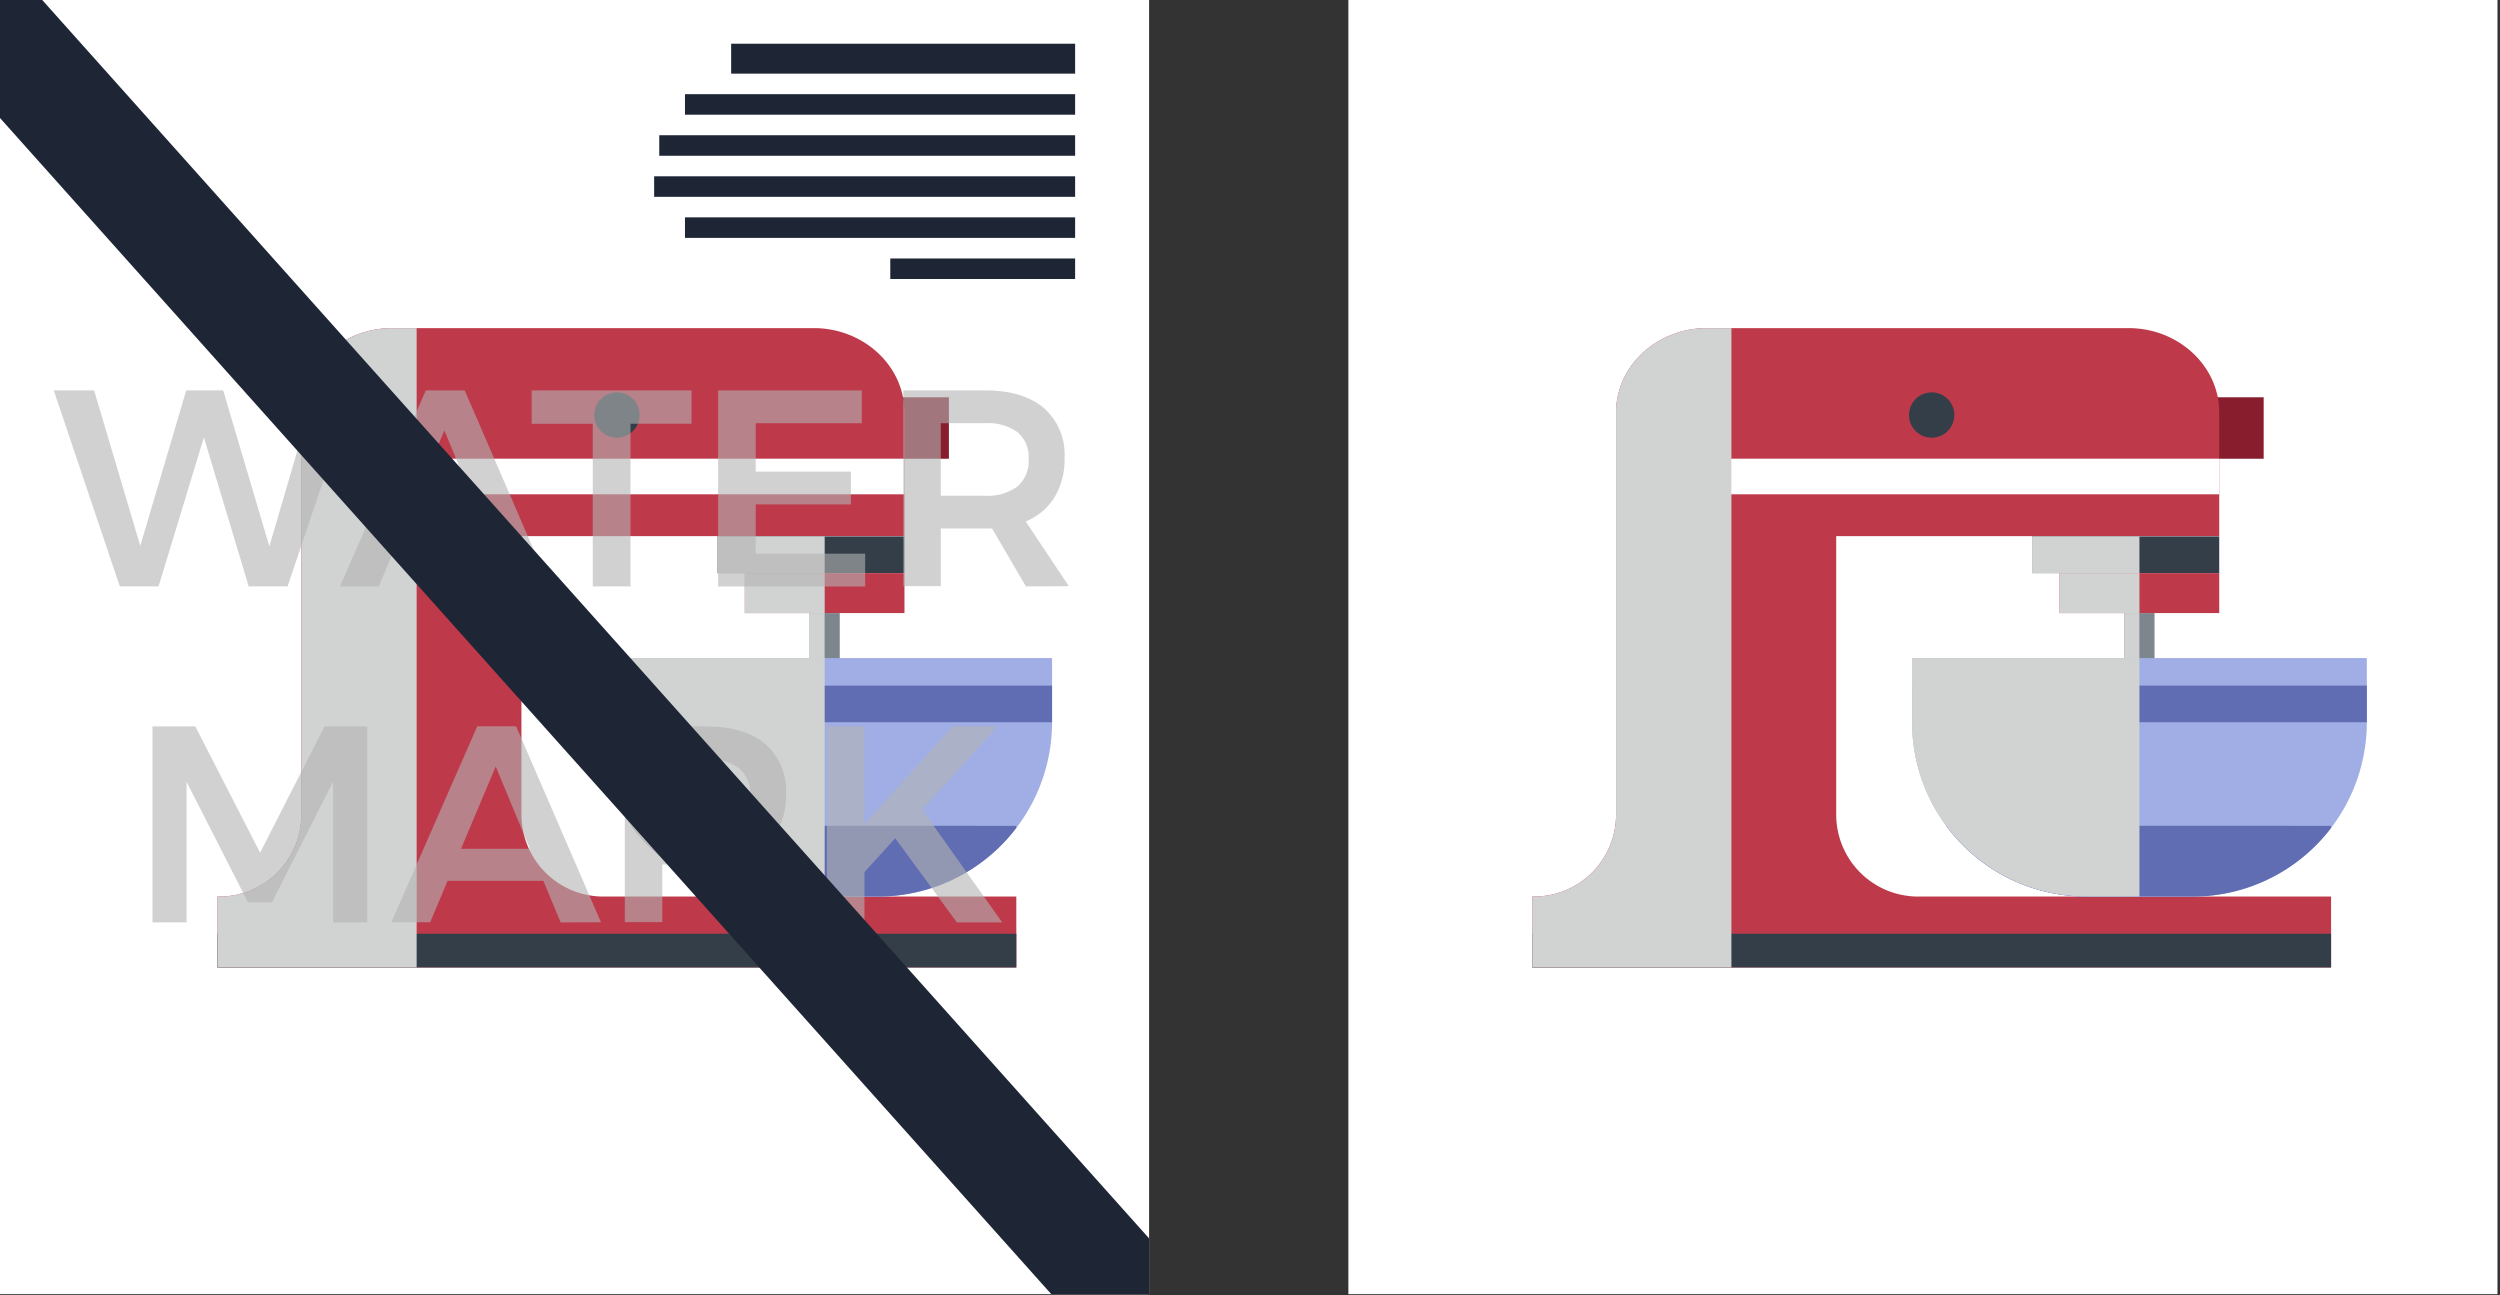 <svg xmlns="http://www.w3.org/2000/svg" width="386" height="200" viewBox="0 0 386 200">
  <rect x="0" y="0" width="386" height="200" fill="#333333" stroke="none"/>
  <title>EbayAmazon</title>
  <g style="isolation: isolate">
    <g id="Ebene_2" data-name="Ebene 2">
      <g>
        <rect width="177.42" height="199.82" style="fill: #fff"/>
        <rect x="208.19" width="177.42" height="199.82" style="fill: #fff"/>
        <g>
          <g>
            <g>
              <rect x="125.83" y="103.51" width="3" height="15.69" style="fill: #a4a9ad"/>
              <rect x="125.83" y="103.51" width="1.5" height="15.69" style="fill: #d1d3d3;mix-blend-mode: multiply"/>
            </g>
            <rect x="137.5" y="61.34" width="9.01" height="9.49" style="fill: #871d2d"/>
            <path d="M93.17,138.43a12.66,12.66,0,0,1-12.66-12.65v-43h59.14V63.66c0-7.15-6.3-13-14-13H60.52c-7.7,0-14,5.85-14,13v62.11a12.66,12.66,0,0,1-12.66,12.66h-.28v10.95H156.92V138.43Z" style="fill: #be3a4a"/>
            <rect x="33.58" y="144.17" width="123.34" height="5.21" style="fill: #333e48"/>
            <rect x="110.75" y="82.82" width="28.9" height="5.67" style="fill: #333e48"/>
            <rect x="110.75" y="82.82" width="16.58" height="5.67" style="fill: #d1d3d3;mix-blend-mode: multiply"/>
            <rect x="115" y="88.49" width="24.65" height="6.17" style="fill: #be3a4a"/>
            <rect x="115" y="88.49" width="12.33" height="6.17" style="fill: #d1d3d3;mix-blend-mode: multiply"/>
            <rect x="55.39" y="70.82" width="84.26" height="5.5" style="fill: #fff"/>
            <path d="M60.52,50.66c-7.7,0-14,5.85-14,13v62.11a12.66,12.66,0,0,1-12.66,12.66h-.28v10.95H64.33V50.66Z" style="fill: #d1d3d3;mix-blend-mode: multiply"/>
            <circle cx="95.25" cy="64.08" r="3.5" style="fill: #333e48"/>
            <path d="M129.66,102.38V94.66H125v7.73a6.51,6.51,0,0,0-4.34,6.12v5.69a6.51,6.51,0,0,0,6.5,6.5h.35a6.51,6.51,0,0,0,6.5-6.5v-5.69A6.51,6.51,0,0,0,129.66,102.38ZM131,114.2a3.5,3.5,0,0,1-3.5,3.5h-.35a3.5,3.5,0,0,1-3.5-3.5v-5.69a3.5,3.5,0,0,1,3.5-3.5h.35a3.5,3.5,0,0,1,3.5,3.5Z" style="fill: #7d868c"/>
            <path d="M127.15,105h.17V94.66H125v7.73a6.51,6.51,0,0,0-4.34,6.12v5.69a6.51,6.51,0,0,0,6.5,6.5h.17v-3h-.17a3.5,3.5,0,0,1-3.5-3.5v-5.69A3.5,3.5,0,0,1,127.15,105Z" style="fill: #d1d3d3;mix-blend-mode: multiply"/>
          </g>
          <g>
            <path d="M92.22,101.61v9.89a26.92,26.92,0,0,0,26.92,26.92h16.38a26.92,26.92,0,0,0,26.92-26.92v-9.89Z" style="fill: #a0aee5"/>
            <path d="M97.48,127.5a26.88,26.88,0,0,0,21.65,10.93h16.38a26.87,26.87,0,0,0,21.41-10.6v-.32Z" style="fill: #616db2"/>
            <rect x="92.22" y="105.86" width="70.22" height="5.65" style="fill: #616db2"/>
            <path d="M92.22,101.61v9.89a26.92,26.92,0,0,0,26.92,26.92h8.19V101.61Z" style="fill: #d1d3d3;mix-blend-mode: multiply"/>
          </g>
        </g>
        <g>
          <g>
            <g>
              <rect x="328.83" y="103.51" width="3" height="15.69" style="fill: #a4a9ad"/>
              <rect x="328.83" y="103.51" width="1.5" height="15.69" style="fill: #d1d3d3;mix-blend-mode: multiply"/>
            </g>
            <rect x="340.5" y="61.34" width="9.01" height="9.49" style="fill: #871d2d"/>
            <path d="M296.17,138.43a12.66,12.66,0,0,1-12.66-12.65v-43h59.14V63.66c0-7.15-6.3-13-14-13H263.52c-7.7,0-14,5.85-14,13v62.11a12.66,12.66,0,0,1-12.66,12.66h-.28v10.95H359.92V138.43Z" style="fill: #be3a4a"/>
            <rect x="236.58" y="144.17" width="123.34" height="5.21" style="fill: #333e48"/>
            <rect x="313.75" y="82.82" width="28.9" height="5.67" style="fill: #333e48"/>
            <rect x="313.75" y="82.82" width="16.58" height="5.67" style="fill: #d1d3d3;mix-blend-mode: multiply"/>
            <rect x="318" y="88.49" width="24.65" height="6.17" style="fill: #be3a4a"/>
            <rect x="318" y="88.49" width="12.33" height="6.17" style="fill: #d1d3d3;mix-blend-mode: multiply"/>
            <rect x="258.39" y="70.82" width="84.26" height="5.5" style="fill: #fff"/>
            <path d="M263.52,50.66c-7.7,0-14,5.85-14,13v62.11a12.66,12.66,0,0,1-12.66,12.66h-.28v10.95h30.75V50.66Z" style="fill: #d1d3d3;mix-blend-mode: multiply"/>
            <circle cx="298.25" cy="64.08" r="3.5" style="fill: #333e48"/>
            <path d="M332.66,102.38V94.66H328v7.73a6.51,6.51,0,0,0-4.34,6.12v5.69a6.51,6.51,0,0,0,6.5,6.5h.35a6.51,6.51,0,0,0,6.5-6.5v-5.69A6.51,6.51,0,0,0,332.66,102.38ZM334,114.2a3.5,3.5,0,0,1-3.5,3.5h-.35a3.5,3.5,0,0,1-3.5-3.5v-5.69a3.5,3.5,0,0,1,3.5-3.5h.35a3.5,3.5,0,0,1,3.5,3.5Z" style="fill: #7d868c"/>
            <path d="M330.15,105h.17V94.66H328v7.73a6.51,6.51,0,0,0-4.34,6.12v5.69a6.51,6.51,0,0,0,6.5,6.5h.17v-3h-.17a3.5,3.5,0,0,1-3.5-3.5v-5.69A3.5,3.5,0,0,1,330.15,105Z" style="fill: #d1d3d3;mix-blend-mode: multiply"/>
          </g>
          <g>
            <path d="M295.22,101.61v9.89a26.92,26.92,0,0,0,26.92,26.92h16.38a26.92,26.92,0,0,0,26.92-26.92v-9.89Z" style="fill: #a0aee5"/>
            <path d="M300.48,127.5a26.88,26.88,0,0,0,21.65,10.93h16.38a26.87,26.87,0,0,0,21.41-10.6v-.32Z" style="fill: #616db2"/>
            <rect x="295.22" y="105.86" width="70.22" height="5.65" style="fill: #616db2"/>
            <path d="M295.22,101.61v9.89a26.92,26.92,0,0,0,26.92,26.92h8.19V101.61Z" style="fill: #d1d3d3;mix-blend-mode: multiply"/>
          </g>
        </g>
        <g style="opacity: 0.6">
          <path d="M48.63,60.28h6L44.4,90.54h-6l-6.92-23-7,23H18.5L8.3,60.28h6.23l7.13,24,7.09-24h5.71l7.13,24.08Z" style="fill: #b3b3b3"/>
          <path d="M78.63,90.54,76,84.14H61.17l-2.68,6.4h-6L65.75,60.28h6l13.1,30.26ZM63.24,79.17H73.88L68.61,66.46Z" style="fill: #b3b3b3"/>
          <path d="M82.09,60.28h24.68v5.14H97.35V90.54H91.52V65.43H82.09Z" style="fill: #b3b3b3"/>
          <path d="M110.88,60.28h22.18v5.06H116.68v7.48h14.7v5.06h-14.7v7.61h16.9v5.06h-22.7Z" style="fill: #b3b3b3"/>
          <path d="M158.4,90.54l-5.23-8.95a9.52,9.52,0,0,1-1.08,0h-6.83v8.91h-5.79V60.28h12.62q5.88,0,9.08,2.72a9.55,9.55,0,0,1,3.2,7.7,11.39,11.39,0,0,1-1.53,6.05,9.4,9.4,0,0,1-4.47,3.76l6.66,10Zm-13.14-14h6.83a7.71,7.71,0,0,0,5-1.43,5.18,5.18,0,0,0,1.73-4.24,5,5,0,0,0-1.73-4.15,7.88,7.88,0,0,0-5-1.38h-6.83Z" style="fill: #b3b3b3"/>
          <path d="M23.54,112.16h6.62l10,19.5,9.94-19.5h6.61v30.26H51.42v-21.7L42,139.31H38.28l-9.47-18.59v21.7H23.54Z" style="fill: #b3b3b3"/>
          <path d="M86.57,142.42,83.89,136H69.1l-2.68,6.4h-6l13.27-30.26h6l13.1,30.26ZM71.18,131.05H81.81l-5.27-12.71Z" style="fill: #b3b3b3"/>
          <path d="M115.4,142.42l-5.23-8.95a9.5,9.5,0,0,1-1.08,0h-6.83v8.91H96.47V112.16h12.62q5.88,0,9.08,2.72a9.55,9.55,0,0,1,3.2,7.7,11.38,11.38,0,0,1-1.54,6.05,9.4,9.4,0,0,1-4.47,3.76l6.66,10Zm-13.14-14h6.83a7.7,7.7,0,0,0,5-1.43,5.18,5.18,0,0,0,1.73-4.24,5,5,0,0,0-1.73-4.15,7.88,7.88,0,0,0-5-1.38h-6.83Z" style="fill: #b3b3b3"/>
          <path d="M154.74,142.42h-7l-9.51-13-4.76,5.23v7.74h-5.79V112.16h5.79v15.09l13.66-15.09H154L142.38,125Z" style="fill: #b3b3b3"/>
        </g>
        <polygon points="6.52 0 0 0 0 18.22 162.32 199.82 177.42 199.82 177.42 191.21 6.52 0" style="fill: #1e2636"/>
        <g>
          <rect x="112.89" y="6.75" width="53.11" height="4.62" transform="translate(278.89 18.12) rotate(-180)" style="fill: #1e2636"/>
          <rect x="105.76" y="14.54" width="60.24" height="3.17" transform="translate(271.76 32.25) rotate(-180)" style="fill: #1e2636"/>
          <rect x="101.79" y="20.88" width="64.21" height="3.17" transform="translate(267.79 44.93) rotate(-180)" style="fill: #1e2636"/>
          <rect x="101" y="27.22" width="65" height="3.17" transform="translate(267 57.61) rotate(-180)" style="fill: #1e2636"/>
          <rect x="105.76" y="33.56" width="60.24" height="3.17" transform="translate(271.76 70.29) rotate(-180)" style="fill: #1e2636"/>
          <rect x="137.46" y="39.9" width="28.54" height="3.17" transform="translate(303.46 82.98) rotate(-180)" style="fill: #1e2636"/>
        </g>
      </g>
    </g>
  </g>
</svg>

